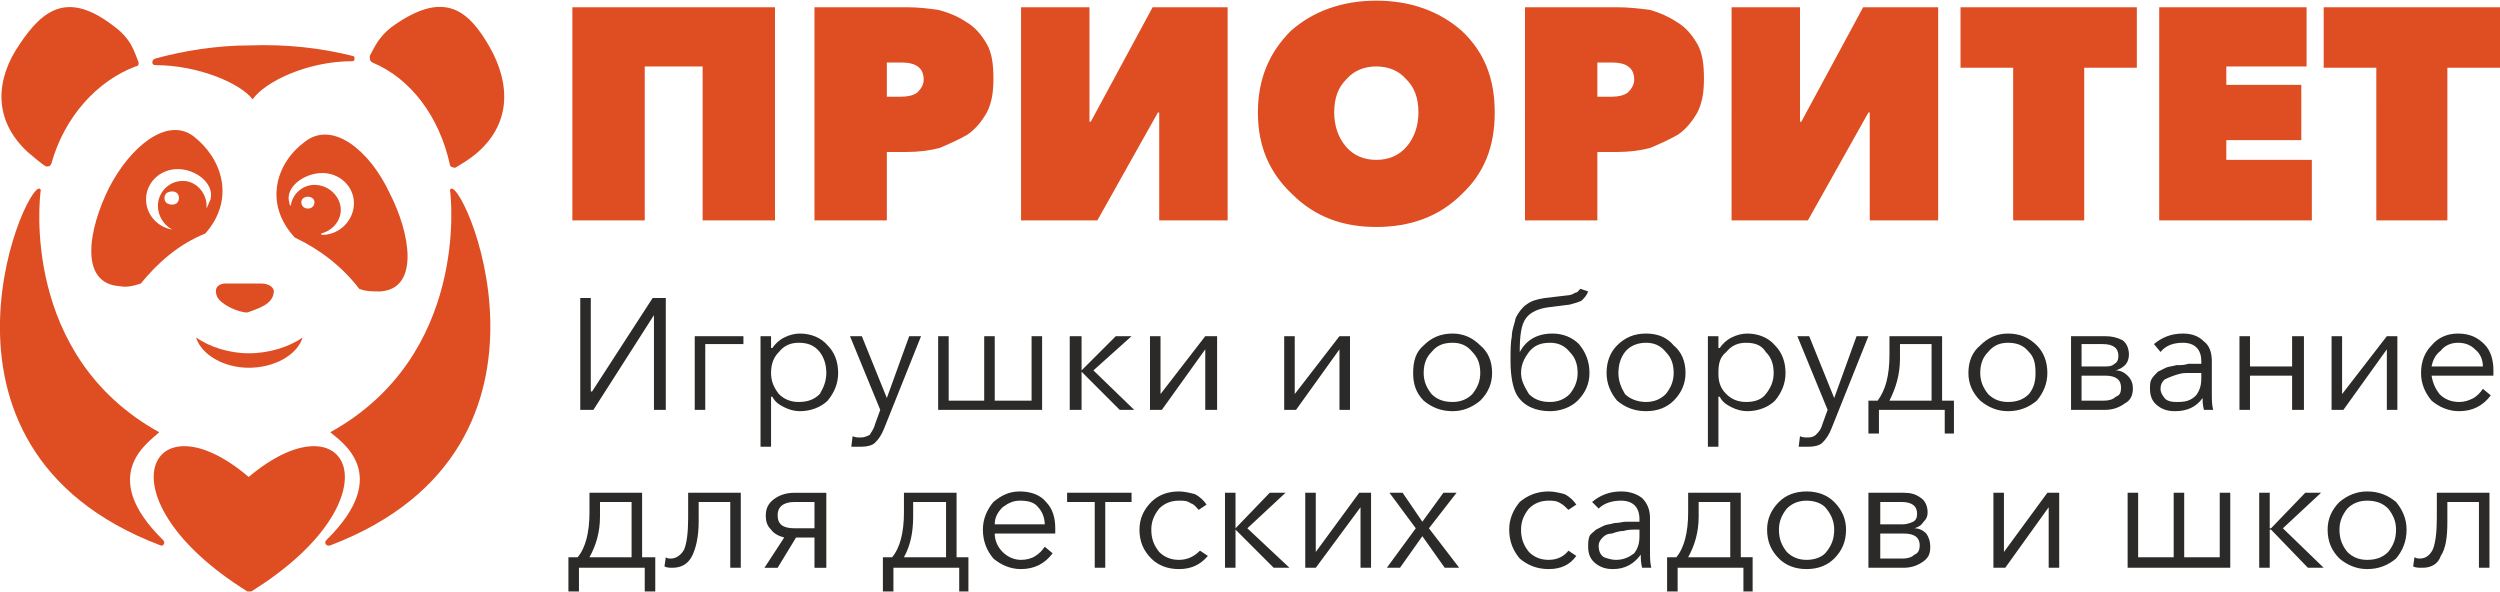 <?xml version="1.0" encoding="UTF-8"?> <svg xmlns="http://www.w3.org/2000/svg" width="190" height="45" viewBox="0 0 1900 449" shape-rendering="geometricPrecision" text-rendering="geometricPrecision" image-rendering="optimizeQuality" fill-rule="evenodd" clip-rule="evenodd"><defs><style>.fil0,.fil1{fill:#2b2a29;fill-rule:nonzero}.fil1{fill:#df4d22}</style></defs><path class="fil0" d="M441 311v-85h8v71h1l46-71h10v85h-9v-72l-46 72h-10zm87 0v-56h37v6h-29v50h-8zm50 28v-84h8v9h1c2-3 5-6 9-8s8-3 12-3c8 0 16 3 21 9 5 5 8 12 8 21 0 8-3 15-8 21-5 5-13 8-21 8-4 0-8-1-12-3s-7-4-9-8h-1v38h-8zm29-34c7 0 12-2 16-6 3-5 5-10 5-16 0-7-2-12-5-16-4-5-9-7-16-7-6 0-11 2-15 7-4 4-6 9-6 16 0 6 2 11 6 16 4 4 9 6 15 6zm48 34h-8l1-8c2 1 4 1 6 1 3 0 5-1 7-2 1-2 3-4 4-8l4-11-23-56h9l19 47 17-47h9l-28 70c-2 5-4 8-7 11-2 2-6 3-10 3zm58-28v-56h8v49h27v-49h8v49h28v-49h8v56h-79zm100 0v-56h9v26l26-26h12l-29 26 31 30h-11l-29-29v29h-9zm61 0v-56h8v44l34-44h9v56h-9v-46l-33 46h-9zm102 0v-56h8v44l34-44h8v56h-8v-46l-33 46h-9zm128 1c-9 0-16-3-22-8-6-6-8-13-8-21 0-9 2-16 8-21 6-6 13-9 22-9 8 0 15 3 21 9 6 5 9 12 9 21 0 8-3 15-9 21-6 5-13 8-21 8zm0-7c6 0 11-2 15-6 4-5 6-10 6-16 0-7-2-12-6-16-4-5-9-7-15-7-7 0-12 2-16 7-4 4-6 9-6 16 0 6 2 11 6 16 4 4 9 6 16 6zm74 7c-11 0-20-4-25-12-3-5-5-14-5-26 0-8 0-14 1-19 0-5 2-9 3-14 2-4 5-8 8-10 4-3 8-4 14-5l17-2c2 0 5-1 6-2 2 0 3-2 4-3l6 2c-1 3-3 5-5 7-2 1-5 2-9 3l-16 2c-8 1-14 4-17 8-4 5-5 14-5 26 5-9 13-14 25-14 8 0 15 3 20 8 5 6 8 13 8 22 0 8-3 15-9 21-5 5-13 8-21 8zm0-7c6 0 11-2 15-6 4-5 6-10 6-16 0-7-2-12-6-16-4-5-9-7-15-7-7 0-12 2-16 7-3 4-6 9-6 16 0 6 3 11 6 16 4 4 9 6 16 6zm73 7c-9 0-16-3-22-8-5-6-8-13-8-21 0-9 3-16 8-21 6-6 13-9 22-9s16 3 21 9c6 5 9 12 9 21 0 8-3 15-9 21-5 5-12 8-21 8zm0-7c6 0 11-2 15-6 4-5 6-10 6-16 0-7-2-12-6-16-4-5-9-7-15-7s-12 2-16 7c-3 4-5 9-5 16 0 6 2 11 5 16 4 4 10 6 16 6zm47 34v-84h8v9h1c2-3 5-6 9-8s8-3 12-3c8 0 16 3 21 9 5 5 8 12 8 21 0 8-3 15-8 21-5 5-13 8-21 8-4 0-8-1-12-3s-7-4-9-8h-1v38h-8zm29-34c7 0 12-2 15-6 4-5 6-10 6-16 0-7-2-12-6-16-3-5-8-7-15-7-6 0-11 2-15 7-5 4-6 9-6 16 0 6 1 11 6 16 4 4 9 6 15 6zm48 34h-8l1-8c2 1 4 1 6 1 3 0 5-1 6-2 2-2 4-4 5-8l4-11-23-56h9l19 47 17-47h9l-28 70c-2 5-4 8-7 11-2 2-6 3-10 3zm45-10v-25h7c6-8 9-19 9-35v-14h40v49h9v25h-7v-18h-50v18h-8zm16-25h32v-43h-24v11c0 12-3 22-8 32zm90 8c-8 0-15-3-21-8-6-6-9-13-9-21 0-9 3-16 9-21 6-6 13-9 21-9 9 0 16 3 22 9 5 5 8 12 8 21 0 8-3 15-8 21-6 5-13 8-22 8zm0-7c7 0 12-2 16-6 4-5 5-10 5-16 0-7-1-12-5-16-4-5-9-7-16-7-6 0-11 2-15 7-4 4-6 9-6 16 0 6 2 11 6 16 4 4 9 6 15 6zm48 6v-56h26c5 0 9 1 13 3 3 2 5 6 5 11 0 3-1 6-3 8s-4 3-7 4c4 0 7 2 9 4 3 3 4 6 4 10 0 5-2 9-6 11-4 3-9 5-15 5h-26zm8-7h17c4 0 7-1 9-3 3-1 4-3 4-7 0-6-4-9-12-9h-18v19zm0-26h18c2 0 5 0 7-2 2-1 3-3 3-6 0-6-4-9-12-9h-16v17zm71 34c-5 0-9-1-13-4s-6-7-6-13c0-3 0-5 1-7s3-4 5-6l6-3c2-1 5-1 8-2 4 0 6 0 9-1h10v-2c0-9-5-14-14-14-7 0-13 2-17 7l-5-6c6-5 13-8 22-8 7 0 12 2 16 6 4 3 6 8 6 15v24c0 5 0 9 1 13h-7c-1-4-1-6-1-9-5 7-12 10-21 10zm2-7c6 0 10-1 14-5 3-4 4-8 4-13v-4h-12c-3 0-6 1-9 2s-5 2-7 3c-2 2-3 4-3 7s2 6 4 8c3 2 6 2 9 2zm47 6v-56h8v23h32v-23h9v56h-9v-26h-32v26h-8zm70 0v-56h8v44l34-44h8v56h-8v-46l-33 46h-9zm97 1c-8 0-15-3-21-8-5-6-8-13-8-21 0-9 3-16 8-21 5-6 12-9 20-9 9 0 15 3 20 8s7 12 7 20v4h-47c1 6 3 10 6 14 4 4 9 6 15 6 4 0 7-1 11-3 3-2 5-4 7-7l6 5c-6 8-14 12-24 12zm-21-34h39c0-5-2-10-6-13-3-3-7-5-13-5-5 0-10 2-13 6-4 3-6 7-7 12zM432 449v-26h7c6-7 9-19 9-34v-15h40v49h10v26h-8v-18h-50v18h-8zm16-26h32v-42h-24v11c0 12-3 22-8 31zm63 8c-2 0-4 0-6-1l1-7c1 1 3 1 4 1 4 0 8-3 10-7 2-5 3-13 3-24v-19h40v57h-8v-50h-24v15c0 11-2 20-5 26s-8 9-15 9zm70 0l15-23c-4-1-8-3-10-6-3-3-4-6-4-11s2-9 6-12 9-5 16-5h24v57h-9v-23h-14l-14 23h-10zm23-30h15v-20h-15c-9 0-13 4-13 10 0 7 4 10 13 10zm67 48v-26h7c6-7 9-19 9-34v-15h40v49h9v26h-7v-18h-50v18h-8zm16-26h32v-42h-25v11c0 12-2 22-7 31zm89 9c-8 0-15-3-21-8-5-6-8-13-8-22 0-8 3-15 8-21 6-5 12-8 20-8 9 0 16 3 20 8 5 5 7 12 7 20v4h-46c0 5 2 10 6 14s9 6 14 6c4 0 8-1 11-3s5-4 7-7l6 5c-6 8-14 12-24 12zm-20-34h38c0-5-2-10-5-13-3-4-8-5-14-5-5 0-9 2-13 5-4 4-6 8-6 13zm76 33v-50h-21v-7h49v7h-20v50h-8zm86-9c-6 7-13 10-22 10s-16-3-21-8c-6-6-9-13-9-22 0-8 3-15 9-21 5-5 12-8 21-8 4 0 8 1 12 2 4 2 7 5 9 8l-6 4c-2-2-3-4-6-5-3-2-5-2-9-2-6 0-11 2-15 6-4 5-6 10-6 16 0 7 2 12 6 17 4 4 9 6 15 6 7 0 12-3 16-7l6 4zm13 9v-57h8v27l26-27h12l-29 27 32 30h-12l-29-29v29h-8zm61 0v-57h8v45l33-45h9v57h-8v-46l-34 46h-8zm62 0l22-30-20-27h10l15 22 16-22h10l-21 27 23 30h-11l-17-24-17 24h-10zm144-9c-5 7-12 10-21 10s-16-3-22-8c-5-6-8-13-8-22 0-8 3-15 8-21 6-5 13-8 22-8 4 0 8 1 12 2 4 2 7 5 9 8l-6 4c-2-2-4-4-6-5-3-2-6-2-9-2-6 0-11 2-15 6-4 5-6 10-6 16 0 7 2 12 6 17 4 4 9 6 15 6 7 0 12-3 15-7l6 4zm28 10c-5 0-9-1-13-4s-6-7-6-13c0-3 0-5 1-8 1-2 3-3 5-5l6-3c2-1 5-1 8-2 4 0 6-1 9-1h10v-2c0-9-5-14-14-14-7 0-13 2-17 6l-5-5c6-5 13-8 22-8 7 0 12 2 16 5 4 4 6 9 6 15v25c0 5 0 9 1 13h-7c-1-4-1-7-1-10-5 7-12 11-21 11zm2-7c6 0 10-2 14-5 3-4 4-8 4-13v-5h-2c-4 0-7 0-10 1-3 0-6 1-9 2-3 0-5 1-7 3s-3 4-3 6c0 4 1 7 4 9 3 1 6 2 9 2zm39 24v-26h7c6-7 9-19 9-34v-15h40v49h9v26h-7v-18h-50v18h-8zm16-26h32v-42h-24v11c0 12-3 22-8 31zm90 9c-9 0-16-3-21-8-6-6-9-13-9-22 0-8 3-15 9-21 5-5 12-8 21-8s16 3 21 8c6 6 9 13 9 21 0 9-3 16-9 22-5 5-12 8-21 8zm0-7c6 0 12-2 15-6 4-5 6-10 6-17 0-6-2-11-6-16-3-4-9-6-15-6s-11 2-15 6c-4 5-6 10-6 16 0 7 2 12 6 17 4 4 9 6 15 6zm47 6v-57h27c5 0 9 1 13 4 3 2 5 6 5 11 0 3-1 5-3 7-2 3-4 4-7 5 4 0 7 2 9 4 2 3 3 6 3 10 0 5-1 8-5 11s-9 5-15 5h-27zm9-7h17c4 0 7-1 9-3 3-1 4-4 4-7 0-6-4-9-12-9h-18v19zm0-26h17c3 0 6-1 8-2s3-3 3-6c0-6-4-9-12-9h-16v17zm86 33v-57h8v45l33-45h9v57h-8v-46l-33 46h-9zm102 0v-57h8v49h27v-49h8v49h27v-49h8v57h-78zm100 0v-57h8v27h1l26-27h12l-29 27 31 30h-12l-28-29h-1v29h-8zm82 1c-8 0-15-3-21-8-6-6-9-13-9-22 0-8 3-15 9-21 6-5 13-8 21-8 9 0 16 3 22 8 5 6 8 13 8 21 0 9-3 16-8 22-6 5-13 8-22 8zm0-7c7 0 12-2 16-6 4-5 6-10 6-17 0-6-2-11-6-16-4-4-9-6-16-6-6 0-11 2-15 6-4 5-6 10-6 16 0 7 2 12 6 17 4 4 9 6 15 6zm42 6c-3 0-5 0-7-1l1-7c2 1 3 1 4 1 5 0 8-3 10-7 2-5 3-13 3-24v-19h40v57h-8v-50h-24v15c0 11-1 20-5 26-2 6-7 9-14 9z"></path><path class="fil1" d="M435 167V5h154v162h-55V50h-44v117h-55zm184 0V5h70c9 0 17 1 24 2 8 2 15 5 21 9 7 4 12 10 16 17s5 16 5 26-1 18-5 26c-4 7-9 13-15 17-7 4-14 7-21 10-8 2-16 3-25 3h-15v52h-55zm55-94h11c5 0 9-1 12-3 3-3 5-6 5-10 0-9-6-13-17-13h-11v26zm102 94V5h52v87h1l47-87h57v162h-52V85h-1l-46 82h-58zm335-20c-17 17-39 25-65 25s-47-8-64-25c-17-16-26-36-26-62s9-46 25-62c17-15 39-23 65-23s48 8 65 23c17 16 25 36 25 62s-8 46-25 62zm-65-26c9 0 17-3 23-10s9-16 9-26c0-11-3-19-9-25-6-7-14-10-23-10s-17 3-23 10c-6 6-9 14-9 25 0 10 3 19 9 26s14 10 23 10zm113 46V5h70c9 0 17 1 25 2 7 2 14 5 20 9 7 4 12 10 16 17s5 16 5 26-1 18-5 26c-4 7-9 13-15 17-7 4-14 7-21 10-8 2-16 3-25 3h-15v52h-55zm55-94h11c5 0 9-1 12-3 3-3 5-6 5-10 0-9-6-13-17-13h-11v26zm102 94V5h52v87h1l47-87h57v162h-52V85h-1l-46 82h-58zm214 0V51h-40V5h134v46h-40v116h-54zm111 0V5h112v45h-61v14h57v42h-57v15h65v46h-116zm165 0V51h-40V5h134v46h-40v116h-54zM283 47c-2-1-2-3-2-5 4-7 7-16 21-25 36-24 54-10 70 18s17 59-11 82c-5 4-10 7-15 10-2 0-4-1-4-2-8-37-30-66-59-78zm-93-13c-25 0-50 4-72 10-3 1-3 5 0 5 33 0 65 14 74 26 9-13 41-29 76-29 2 0 2-4 0-4-24-6-50-9-78-8zm-1 234c-15 0-30-5-40-12 4 13 21 23 40 23 20 0 37-10 41-23-10 7-25 12-41 12zm19-46c-1 9-12 12-20 15-7 0-20-6-23-12-2-5-1-9 5-10h29c5 0 10 3 9 7zm-19 227h2c114-71 74-151-2-87-75-64-115 16-1 87h1zm62-121c105-58 92-178 91-184 6-19 106 195-91 270-3 1-5-2-3-4 51-50 11-75 3-82zm-130 0C16 270 30 150 31 144c-6-19-107 195 91 270 2 1 4-2 2-4-51-50-10-75-3-82zM103 50c2 0 3-2 2-4-3-7-5-17-19-27C52-7 33 6 15 33c-18 26-21 57 6 82 5 4 9 8 14 11 2 0 3 0 4-2 10-36 35-63 64-74z"></path><path d="M147 103c22 17 32 48 9 74-20 8-36 22-49 38-6 2-11 3-16 2-31-2-24-43-8-75 16-31 44-54 64-39zm10 53v2c1-2 2-5 3-7 3-12-11-23-25-23-13 0-24 10-24 23 0 11 8 21 20 23-6-3-11-10-11-18 0-10 8-19 19-19 10 0 18 9 18 19zm-21-6c0 3-2 5-5 5-4 0-6-2-6-5s2-5 6-5c3 0 5 2 5 5zM296 146c16 31 23 73-7 75-6 0-11 0-16-2-13-17-30-30-49-39-24-26-14-57 8-73 21-16 49 7 64 39zm-51-15c13 0 24 10 24 23s-11 24-24 24c-1 0-1-1-1-1 8-2 15-9 15-18 0-10-9-19-20-19-9 0-17 7-18 16-1-1-1-1-1-2-4-12 11-23 25-23zm-6 22c0 3-2 5-5 5s-5-2-5-5c0-2 2-4 5-4s5 2 5 4z" fill="#df4d22"></path></svg> 